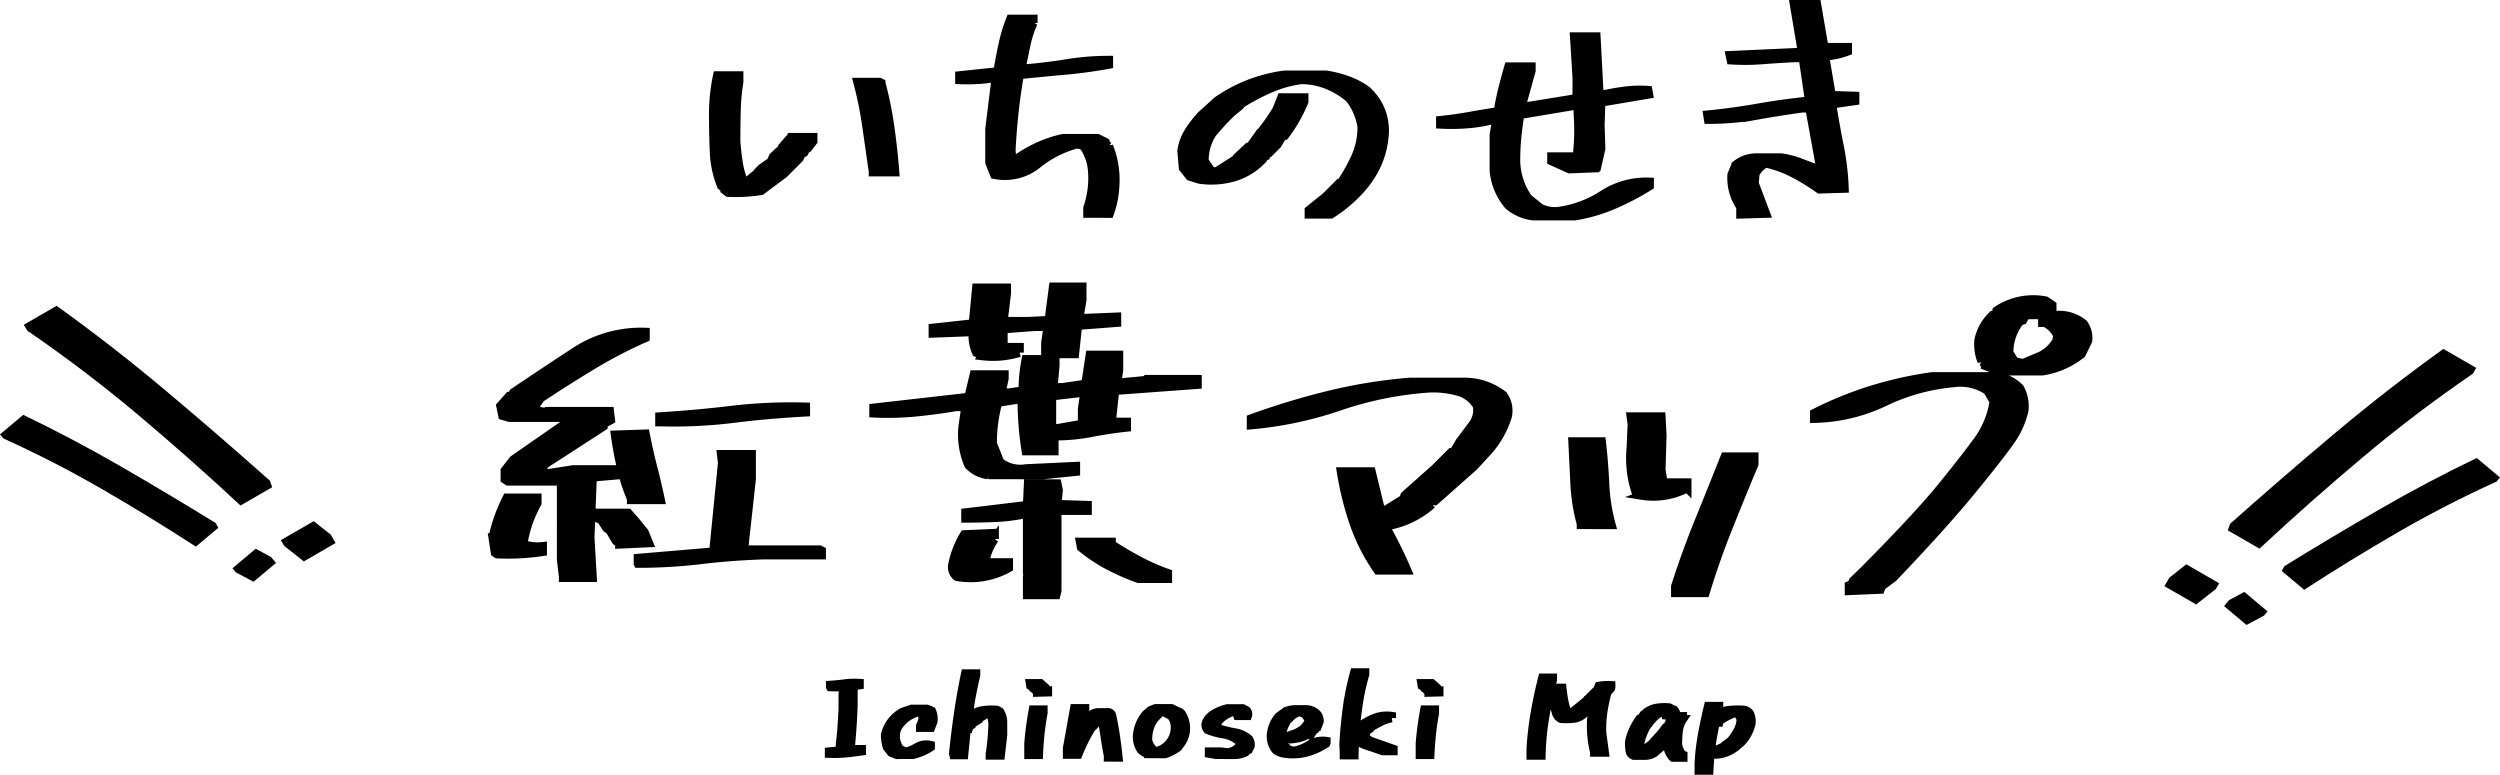 <svg xmlns="http://www.w3.org/2000/svg" width="289.863" height="89.827" viewBox="0 0 289.863 89.827">
  <g id="グループ_1323" data-name="グループ 1323" transform="translate(-1839.038 -29.706)">
    <path id="パス_5115" data-name="パス 5115" d="M-64.634-2.168l-.381-.293v-.176L-65.4-2.93a11.843,11.843,0,0,1-.85-4q-.088-2.124-.088-4.263a21.437,21.437,0,0,1,.469-4.541h2.52v.762a24.526,24.526,0,0,0-.308,3.34Q-63.7-9.9-63.7-8.115q.088,1.23.278,2.461a9.928,9.928,0,0,0,.659,2.344h.176l1.143-.937h.176l.088-.293.469-.469,1.055-.732.264-.586.586-.557h.176l.293-.557.732-.85h.205l.088-.293h2.549v.469l-.586.762h-.176l-.293.557-.264.117-.293.557-1.787,1.787L-60.8-2.373A19.23,19.23,0,0,1-64.634-2.168Zm16.816-2.373v-.088q-.381-2.637-.747-5.215a44.567,44.567,0,0,0-1.04-5.127h2.549l.176.088a44.39,44.39,0,0,1,1.04,5.142q.366,2.593.571,5.2Zm24.875,4.8V-.381a10.6,10.6,0,0,0,.557-4.16,5.865,5.865,0,0,0-.937-2.9,1.149,1.149,0,0,0-1.025-.293A12.158,12.158,0,0,0-28.8-5.42a6,6,0,0,1-4.951,1.172l-.557-1.406V-9.521l.732-5.918h-.352a19.6,19.6,0,0,1-3.867.205v-.5l4.424-.469q.264-1.582.6-3.135a18.933,18.933,0,0,1,.894-2.959h2.637v.469a12.188,12.188,0,0,0-.835,2.593q-.278,1.362-.571,2.681H-30q2.373-.205,4.717-.586a29.91,29.91,0,0,1,4.8-.381v.5q-2.549.469-5.142.7t-5.2.5q-.381,2.168-.615,4.336t-.352,4.424l.117,1.23h.176a16.316,16.316,0,0,1,2.725-1.626,14.232,14.232,0,0,1,3.018-1.011H-21.8l.938.469.088.264.293.205a10.361,10.361,0,0,1,.732,4.512A10.882,10.882,0,0,1-20.393.264ZM2.725.352V-.117L4.688-1.7,6.211-3.223h.176A19.817,19.817,0,0,0,8.13-6.313a8.369,8.369,0,0,0,.718-3.472A6.941,6.941,0,0,0,7.412-13.1,9.171,9.171,0,0,0,4.79-14.678a8.159,8.159,0,0,0-3-.557,13.792,13.792,0,0,0-3.618,1.025,24.547,24.547,0,0,0-3.354,1.787l-.088.176L-6.3-11.4l-.937.938-1.23,1.406A5.765,5.765,0,0,0-9.4-5.83l.762,1.113.557.176,2.344-1.494.088-.176,1.318-1.23h.205l.938-1.318a22.306,22.306,0,0,0,2.168-3.018l.557-1.406H2.168v.469A17.787,17.787,0,0,1-.088-8.76l-.293.088-.557.938-.937.938H-2.08l-.176.381-.293.088-.088.293a7.412,7.412,0,0,1-3.3,2.065,9.376,9.376,0,0,1-4.028.278L-11.1-4.043l-.762-.967-.176-1.963a5.6,5.6,0,0,1,.791-2.212A13.7,13.7,0,0,1-9.785-11.1l1.875-1.7A17.971,17.971,0,0,1-4.189-14.78a18.043,18.043,0,0,1,4.1-1.04H4.688a13.629,13.629,0,0,1,2.5.63A9.016,9.016,0,0,1,9.4-14.033a6.623,6.623,0,0,1,1.406,1.787,6.333,6.333,0,0,1,.645,3.662,9.867,9.867,0,0,1-.923,3.34A11.508,11.508,0,0,1,8.555-2.373,16.678,16.678,0,0,1,5.273.352ZM28.684.557a5.392,5.392,0,0,1-2.812-1.23,7.19,7.19,0,0,1-1.7-4.043V-8.848l.293-1.787h-.293a16.745,16.745,0,0,1-3,.513,23.431,23.431,0,0,1-3.208.044v-.469q1.7-.176,3.34-.469t3.34-.557q.205-1.318.527-2.593t.7-2.593h2.637v.469l-1.143,4.131h.674l5.742-.937v-2.432l-.293-4.717h2.549l.352,6.68h.674q1.23-.264,2.446-.41a13.6,13.6,0,0,1,2.534-.059l.088.469-5.537.938L36.506-9.99l.088,2.725-.469,2.08H35.92v.176l-2.988.117-2.08-.937v-.5h2.637l.293.117a25.51,25.51,0,0,0,.176-4.248l-.088-1.787h-.381l-6.3,1.055q-.205,1.289-.337,2.607T26.721-5.83a7.81,7.81,0,0,0,1.406,4.307L29.534-.381A3.9,3.9,0,0,0,31.614,0a12.614,12.614,0,0,0,5.215-1.934A9.2,9.2,0,0,1,42.219-3.4v.469A30.722,30.722,0,0,1,38.088-.762,19,19,0,0,1,33.577.557ZM52.768.352V-.5a5.913,5.913,0,0,1-1.025-3.75l.469-1.113a3.712,3.712,0,0,1,2.446-.85h2.827a10.347,10.347,0,0,1,2.285.6Q60.854-5.186,62-4.8v-.381l-1.23-6.768h-.85q-2.725.381-5.361.85a31.6,31.6,0,0,1-5.537.469l-.088-.557q2.988-.293,5.9-.806t5.845-.806v-.381L60-17.783h-.937q-1.875.088-3.706.234a26.046,26.046,0,0,1-3.706.029l-.117-.557,8.291-.381v-.469l-.85-5.068h2.637l.85,4.98H65.19v.469a8.756,8.756,0,0,1-2.549.557v.586l.674,3.955,2.725.088v.557l-2.637.381v.264q.381,2.373.85,4.717a29.9,29.9,0,0,1,.557,4.8l-2.9.088A25.345,25.345,0,0,0,58.935-4.38,13.14,13.14,0,0,0,55.7-5.566a2.875,2.875,0,0,0-1.23,1.23L54.38-3.223q.645,1.7,1.318,3.486ZM-83.742,42.484v-.117l-.234-1.992V31.7l.117-.391h-6.289l-.352-.234V30.063l.977-1.25,7.031-4.883h-7.5l-.781-.234-.234-1.133,1.016-1.133h.234l.234-.391q3.516-2.383,7.168-4.766a13.9,13.9,0,0,1,8.145-2.266v.664a52.79,52.79,0,0,0-6.133,3.184q-3.008,1.816-6.016,3.809l-.273.391-.625,1.016,1.523.234.117-.117h7.266l.117,1.016-.859.469v.273l-6.758,4.375-.156.273-.859.469v.508h.234l4.023-.625h5.391v.625l-3.125.273-.273,6.992.273,4.648Zm8.672-1.641v-.625l8.75-.742L-65.3,29.2l-.117-1.016h3.516v2.891l-.9,8.164h8.789l.234.117v.508h-6.641q-3.75.117-7.324.547A61.323,61.323,0,0,1-75.07,40.844ZM-91.4,39.75l-.234-.156-.273-1.758a18.745,18.745,0,0,1,1.641-4.609h3.516v.625a14.006,14.006,0,0,0-1.641,4.766,5.343,5.343,0,0,0,2.266.234v.625A26.8,26.8,0,0,1-91.4,39.75Zm14.18-1.133v-.156l-.391-.234-.742-1.25-.352-.234-.664-1.016-.352-.117v-.625H-76.2l.859.977,1.016,1.25.508,1.25Zm1.367-5.156v-.117a21.9,21.9,0,0,1-1.172-3.633q-.43-1.875-.7-3.789l3.516-.117q.391,2.031.879,3.906t.879,3.75Zm3.281-9.023v-.625q4.375-.273,8.418-.762a58.487,58.487,0,0,1,8.535-.371V23.3q-4.375.234-8.418.742A56.647,56.647,0,0,1-72.57,24.438Zm42.633,20.039V42.367l.117-.391-.117-.117V35.1h-.273a20.49,20.49,0,0,1-3.379.43q-1.738.078-3.5.078v-.664l7.148-.859.117-2.5h3.359l.156.742-.156,1.641,3.516.117v.625h-3.516v9.3l-.117.469ZM-17.047,42.6a26.7,26.7,0,0,1-3.437-1.5,18.746,18.746,0,0,1-3.2-2.129l-.117-.625h3.633v.273q1.484.977,3.125,1.855a24.732,24.732,0,0,0,3.4,1.5V42.6ZM-38.1,42.367A1.4,1.4,0,0,1-38.609,41a10.871,10.871,0,0,1,1.367-3.516l3.516-.156v.664a7.02,7.02,0,0,0-1.133,2.734h2.773v.625A8.981,8.981,0,0,1-38.1,42.367Zm3.633-11.8a3.64,3.64,0,0,1-2.266-1.133,8.8,8.8,0,0,1-.625-4.883l.273-1.875h-1.133q-2.266.391-4.648.625a33.708,33.708,0,0,1-4.883.117V22.8l11.016-1.25.625-2.617h3.516V19.4l-.352,1.641h.859l1.641-.234a18.482,18.482,0,0,1,.352-3.633h3.4v.742l-.234,2.5h1.094l2.656-.391.508-3.359h3.359v1.758l-.234,1.484,3.32-.312.117-.117h5.9V20.1l-9.57.7-.391,3.633h1.758v.625q-2.148.234-4.141.625a22.116,22.116,0,0,1-4.258.391V27.8h-3.281a37.071,37.071,0,0,1-.469-6.016h-.273l-2.5.391a17.843,17.843,0,0,0-.625,4.766l.859,2.148a3.858,3.858,0,0,0,3.008.742l5.781-.273v.625l-3.75.391Zm10.9-5.9V22.914l.273-1.875h-.391l-3.4.391v3.242l.156.508h.469Zm-11.523-7.891-.742-.391a4.665,4.665,0,0,1-.391-2.383h-.508l-4.141.156v-.625l4.648-.508.391-4.141h3.516v.625l-.391,3.242h2.891l2.383-.117.508-3.867h3.359v1.484l-.352,2.148h.625l3.75-.156v.664l-4.531.352-.352,3.281h-3.4V15.258l.273-1.875h-1.523l-3.633.273v1.6l.117.508h1.758v.625A10.483,10.483,0,0,1-35.094,16.781ZM10.7,41.625a22.319,22.319,0,0,1-2.754-5.41,35.576,35.576,0,0,1-1.5-6.035H9.961l1.133,4.648h.234l2.383-1.484.117-.391,3.516-3.125.625-.625,1.25-1.25h.273l.742-1.25,1.523-2.031a2.855,2.855,0,0,0,.469-2.109,3.866,3.866,0,0,0-1.758-1.523,10.625,10.625,0,0,0-3.984-.508A40.739,40.739,0,0,0,6.25,22.621,43.3,43.3,0,0,1-3.984,24.789v-.742a87.67,87.67,0,0,1,9.1-2.754,60.145,60.145,0,0,1,9.336-1.5h6.172a7.378,7.378,0,0,1,4.609,1.523,2.981,2.981,0,0,1,.508,2.5,10.9,10.9,0,0,1-2.5,4.258l-1.367,1.484-4.531,4.023h-.234l-.117.391a10.409,10.409,0,0,1-5.156,2.5v.508A51.06,51.06,0,0,1,14.1,41.625Zm34.508,2.617V43.5q1.25-3.906,2.754-7.6t2.988-7.441h3.4v.859q-1.523,3.633-3.027,7.4t-2.637,7.52ZM34.273,36.352v-.117a21.526,21.526,0,0,1-.742-4.707q-.117-2.441-.234-4.824h3.359q.273,2.383.391,4.883a21.688,21.688,0,0,0,.742,4.766Zm7.031-3.4-.625-.234a12.433,12.433,0,0,1-.625-5.273l.117-2.773-.117-.859H43.57l.117,2.109-.117,4.023.234,1.523h2.773v.625A8.412,8.412,0,0,1,41.3,32.953ZM65.344,44.008v-.625l.352-.156.117-.352,1.289-1.25q6.133-6.172,8.887-9.551t4.258-5.449a10.408,10.408,0,0,0,1.895-4.57L81.4,20.8a5.632,5.632,0,0,0-3.906-.9,23.226,23.226,0,0,0-8.027,2.207,19.761,19.761,0,0,1-8.145,1.934v-.625a42.756,42.756,0,0,1,6.641-2.7,44.435,44.435,0,0,1,7.031-1.562h7.266a4.44,4.44,0,0,1,2.891,1.367,4.386,4.386,0,0,1,.508,2.539,9.726,9.726,0,0,1-1.328,3.164Q83.391,27.68,79.875,32T70.461,42.484L69.094,43.5l-.117.352ZM82.766,18.539l-1.641-.625v-.273l-.391-.234a5.272,5.272,0,0,1-.352-2.5,5.6,5.6,0,0,1,1.641-2.891l.352-.117.117-.391a7.582,7.582,0,0,1,5.664-1.133l.742.508v.9l-.117.352a4.482,4.482,0,0,1,3.75.9,2.784,2.784,0,0,1,.508,1.992L92.3,16.547a9.606,9.606,0,0,1-4.531,1.992Zm4.766-1.758a4.237,4.237,0,0,0,1.875-1.758l.117-.625a3.157,3.157,0,0,0-1.484-1.484h-.273v-.9h-1.6l-.391.117-.273.508-.352.117a5.854,5.854,0,0,0-1.25,3.633l.625,1.016.977.234Z" transform="translate(1988.08 54.2)" stroke="#000" stroke-linecap="round" stroke-width="1"/>
    <path id="パス_5120" data-name="パス 5120" d="M-53.329-.014V-.232l2.242-.219v-.1h-.971v-.615q.137-1.012.2-2.017t.116-2.017v-1.75L-51.7-7.3h1.176v1.627q-.041,1.313-.13,2.6t-.212,2.563h1.313v.219q-.916.137-1.839.226A14.19,14.19,0,0,1-53.329-.014Zm.137-7.725v-.219q.834-.055,1.668-.164a8.864,8.864,0,0,1,1.709-.055v.219q-.834.123-1.668.191A13.289,13.289,0,0,1-53.192-7.738ZM-45.475.123l-.656-.26-.479-.615A4.562,4.562,0,0,1-46.829-2.2a4.1,4.1,0,0,1,2.01-2.625l1.053-.355h1.791l.438.178.137.137a2.144,2.144,0,0,1,.137,1.135l-.273.711h-1.217V-3.24a2.645,2.645,0,0,0,.3-1.053l-.26-.437-.355-.1a5.011,5.011,0,0,0-1.49.793l-.219.219a3.541,3.541,0,0,0-.725,1,2.923,2.923,0,0,0-.1,1.183,3.715,3.715,0,0,0,.438,1.094l.738.355a6.242,6.242,0,0,0,1.347-.595,2.068,2.068,0,0,1,1.511-.2v.219a5.254,5.254,0,0,1-.964.52,7.821,7.821,0,0,1-1.06.355Zm10.793.068V.014q.137-.807.205-1.613t.109-1.668a3.432,3.432,0,0,0-.314-1.477H-34.9l-1.135.7v.109l-.7.451-.055.137-.3.191-.041.15-.137.041v.082H-37.4L-37.7.15h-1.189l-.041-.178q.26-2.57.615-4.922t.779-4.334h1.23v.178q-.314,1.354-.506,2.365t-.369,2.5h.1A2.768,2.768,0,0,1-35.6-5a6.954,6.954,0,0,1,1.75-.055l.314.178A2.348,2.348,0,0,1-33.179-3.6v1.477L-33.452.191Zm4.476-.068V-1.189q.082-1.012.212-1.976t.308-1.935H-28.5v.4q-.219,1.135-.349,2.365T-29.031.123ZM-29.195-7.1v-.041l-.314-.314v-.082l-.178-.082-.041-.137-.26-.137-.041-.26h1.217l.492.438v.1l.123.041.137.26h.082v.178Zm8.209,7.52V.205q-.219-1.094-.376-2.187t-.376-2.2h-.082l-.041.1-.314.178-.123.26-.355.4h-.1a16.13,16.13,0,0,0-.937,1.627q-.417.834-.772,1.709H-25.73V-.629L-24.9-5.25h1.23v.219l-.3,1.6h.082l.178-.26h.082l.137-.273.4-.383a1.382,1.382,0,0,1,1-.437H-20.9a.5.5,0,0,1,.355.342q.26,1.189.438,2.42T-19.8.424Zm4.668-.4a1.742,1.742,0,0,1-.834-.451,2.649,2.649,0,0,1-.437-1.914,4.433,4.433,0,0,1,.328-1.155,4.315,4.315,0,0,1,.629-1.032l.574-.492.574-.232h1.846l.561.273v.109a.628.628,0,0,1,.615.26A3.13,3.13,0,0,1-12.012-2.5a3.042,3.042,0,0,1-.67,1.477l-.123.068-.041.137-.273.137-.082.15a4.871,4.871,0,0,1-1.189.561Zm1.627-.561A2.872,2.872,0,0,0-13.42-1.982a2.937,2.937,0,0,0,.178-1.436,1.966,1.966,0,0,0-.492-1.025,6.72,6.72,0,0,1-.916-.479l-.479.246-.055.164a3.543,3.543,0,0,0-.779.984,4.226,4.226,0,0,0-.4,2.01,2.064,2.064,0,0,0,.479.93.96.96,0,0,0,.615.328Zm6.213.656-.793-.137V-.232H-8l.916.1A2.162,2.162,0,0,0-5.936-.67a.71.71,0,0,0,.219-.52l-.1-.26-.123-.1a3.713,3.713,0,0,0-1.7-.725A8.277,8.277,0,0,1-9.45-2.775a.925.925,0,0,1-.219-.615,1.529,1.529,0,0,1,.52-.875l.178-.178a5.511,5.511,0,0,1,1.8-.793h1.8L-4.925-5a.621.621,0,0,1,.123.6H-5.977l-.137-.383-.26-.137A4.209,4.209,0,0,0-8-4.006l-.355.438-.082.355.4.355a15.723,15.723,0,0,0,1.777.417,3.264,3.264,0,0,1,1.6.759,1.25,1.25,0,0,1,.178.793l-.219.438-.219.1-.137.178a3.135,3.135,0,0,1-1.189.3ZM-.3,0A2.576,2.576,0,0,1-1.433-.342l-.055-.137L-1.611-.52A2.55,2.55,0,0,1-2.048-2.5a3.736,3.736,0,0,1,.834-1.791l.834-.615A2.949,2.949,0,0,1,.775-5.127H2.026A1.789,1.789,0,0,1,3.3-4.512a1.414,1.414,0,0,1,.219.779l-.26.67-.123.041-.1.178L2.9-2.8l-.082.123a4.189,4.189,0,0,1-1.668.841,5.942,5.942,0,0,1-1.969.13v.178l.3.752L-.339-.7-.3-.561.495-.3a4.862,4.862,0,0,0,1.846-.725,2.909,2.909,0,0,1,1.969-.424v.178l-.041.1a8.068,8.068,0,0,1-2.133.984A6.281,6.281,0,0,1-.3,0ZM.577-2.283a3.821,3.821,0,0,0,1.148-.656l.52-.656L2.3-3.9l-.355-.574a1.369,1.369,0,0,0-.793-.355,2.214,2.214,0,0,0-1.135.752l-.178.123A4.042,4.042,0,0,0-.872-1.969H-.3ZM6.366.164V-.273l-.041-.779q.1-2.023.4-4.245a30.515,30.515,0,0,1,.841-4.108H8.8v.219a24.078,24.078,0,0,0-.711,3.165q-.273,1.716-.4,3.247h.082l.314-.3H8.17l.082-.137a7.633,7.633,0,0,1,1.675-.923A3.964,3.964,0,0,1,11.9-4.348v.219a4.494,4.494,0,0,0-1.292.431q-.595.308-1.21.663L9.36-2.9l-.314.178-.3.656a2.089,2.089,0,0,0,.738.615l2.6.916v.219H10.85q-.834-.3-1.668-.567A6.8,6.8,0,0,1,7.6-1.627L7.555.164Zm8.81-.041V-1.189q.082-1.012.212-1.976T15.7-5.1h1.189v.4q-.219,1.135-.349,2.365T16.352.123ZM16.188-7.1v-.041l-.314-.314v-.082L15.7-7.615l-.041-.137-.26-.137-.041-.26H16.57l.492.438v.1l.123.041.137.26H17.4v.178ZM28.025.205V-.547a37.42,37.42,0,0,1,.479-4.17q.355-2.064.875-4.074h1.189v.219q-.533,2.146-.9,4.32A31.029,31.029,0,0,0,29.241.205ZM35.394-.15V-.191a12.281,12.281,0,0,1-.308-1.777,13.352,13.352,0,0,1-.048-1.873l.178-1.613h-.082l-.055.082-.916.752a2.09,2.09,0,0,1-1.21.547,8.257,8.257,0,0,1-1.429.014,1.083,1.083,0,0,1-.52-.561,12.191,12.191,0,0,1-.349-1.436q-.13-.725-.226-1.463l.041-.1h1.189q.082.793.239,1.586a7.369,7.369,0,0,0,.458,1.49H32.5l1.367-1.094.52-.437h.082l.1-.178.123-.041.055-.137.875-.875h.082l.219-.533a5.949,5.949,0,0,1,1.408-.082V-7.7l-.041.137-.4.438a19.52,19.52,0,0,0-.479,2.276,13.237,13.237,0,0,0-.137,2.413L36.583-.15ZM44.5.438,44.423.369a2.588,2.588,0,0,1-.574-1.764h-.082l-.1.123h-.082l-.137.232-1.053.9a1.85,1.85,0,0,1-1.135.355H39.952a.786.786,0,0,1-.4-.369,4.288,4.288,0,0,1-.1-1.244,5.938,5.938,0,0,1,.444-1.36,8.047,8.047,0,0,1,.745-1.278l.137-.041.342-.451.137-.027.041-.123a2.644,2.644,0,0,1,1.3-.615,5.5,5.5,0,0,1,1.5-.041l.574.3a.949.949,0,0,1,.219.711h.752v.342a3.073,3.073,0,0,0-.485,1.347,12.863,12.863,0,0,0-.089,1.524A2.681,2.681,0,0,0,45.557.1l.137.055V.438ZM41-.328l.834-.629h.082l.355-.424.3-.328A11.629,11.629,0,0,0,43.63-2.98h.1a2.761,2.761,0,0,0,.479-.971h-.479a1.13,1.13,0,0,0-.273-.875l-.26-.027a3.617,3.617,0,0,0-1.053.8,8.863,8.863,0,0,0-.793,1.019,8.838,8.838,0,0,0-.458,1.06,4.248,4.248,0,0,0-.239,1.142l.178.533h.123Zm6.513,2.27V1.162a25.311,25.311,0,0,1,.39-3.391q.308-1.668.7-3.281h1.23v.219l-.178.656h.1a3.242,3.242,0,0,1,1.381-.417A11.819,11.819,0,0,1,52.7-5.072a1.041,1.041,0,0,1,.7.4,2.153,2.153,0,0,1,.178,1.23,4.833,4.833,0,0,1-.4,1.066,4.383,4.383,0,0,1-.656.943l-.137.041-.041.137-.52.438h-.1l-.082.137a4.252,4.252,0,0,1-1.319.636,3.8,3.8,0,0,1-1.5.1l-.123,1.887ZM49.446-.383l.971-.437L50.5-.943l.711-.533a7.018,7.018,0,0,0,.807-1.189,3.219,3.219,0,0,0,.369-1.354l-.3-.574a.479.479,0,0,0-.437-.137,8.375,8.375,0,0,0-1.764.93l-.041.178h-.4q-.178.834-.328,1.668T48.885-.246H49.1Z" transform="translate(1988.503 117.092)" stroke="#000" stroke-linecap="round" stroke-width="1"/>
    <g id="グループ_1113" data-name="グループ 1113" transform="translate(1834.999 52.738)">
      <path id="パス_5118" data-name="パス 5118" d="M-9.326-37.562v1.123L-8.4-34.1H-4v-.781l-1.074-2.686ZM-6.2-28.285l-.146.781q2.49,7.52,5.249,15.112T4.932,2.428H9.326V1.646Q5.859-5.58,3.125-13.1T-1.953-28.285Z" transform="translate(16.089 12.062) rotate(150)"/>
      <path id="パス_5119" data-name="パス 5119" d="M-7.461-29.25v.9l.742,1.875H-3.2V-27.1l-.859-2.148Zm2.5,7.422-.117.625q1.992,6.016,4.2,12.09T3.945,2.742H7.461V2.117Q4.687-3.664,2.5-9.68T-1.562-21.828Z" transform="matrix(-0.766, 0.643, -0.643, -0.766, 11.517, 24.632)"/>
    </g>
    <g id="グループ_1114" data-name="グループ 1114" transform="translate(2084.958 57.739)">
      <path id="パス_5117" data-name="パス 5117" d="M-9.326,1.563V.439L-8.4-1.9H-4v.781L-5.078,1.563ZM-6.2-7.715-6.348-8.5q2.49-7.52,5.249-15.112t6.03-14.819H9.326v.781Q5.859-30.42,3.125-22.9T-1.953-7.715Z" transform="translate(13.892 43.239) rotate(30)"/>
      <path id="パス_5116" data-name="パス 5116" d="M-7.461,1.25v-.9l.742-1.875H-3.2V-.9L-4.062,1.25Zm2.5-7.422L-5.078-6.8q1.992-6.016,4.2-12.09T3.945-30.742H7.461v.625Q4.687-24.336,2.5-18.32T-1.562-6.172Z" transform="translate(18.466 46.081) rotate(40)"/>
    </g>
  </g>
</svg>

